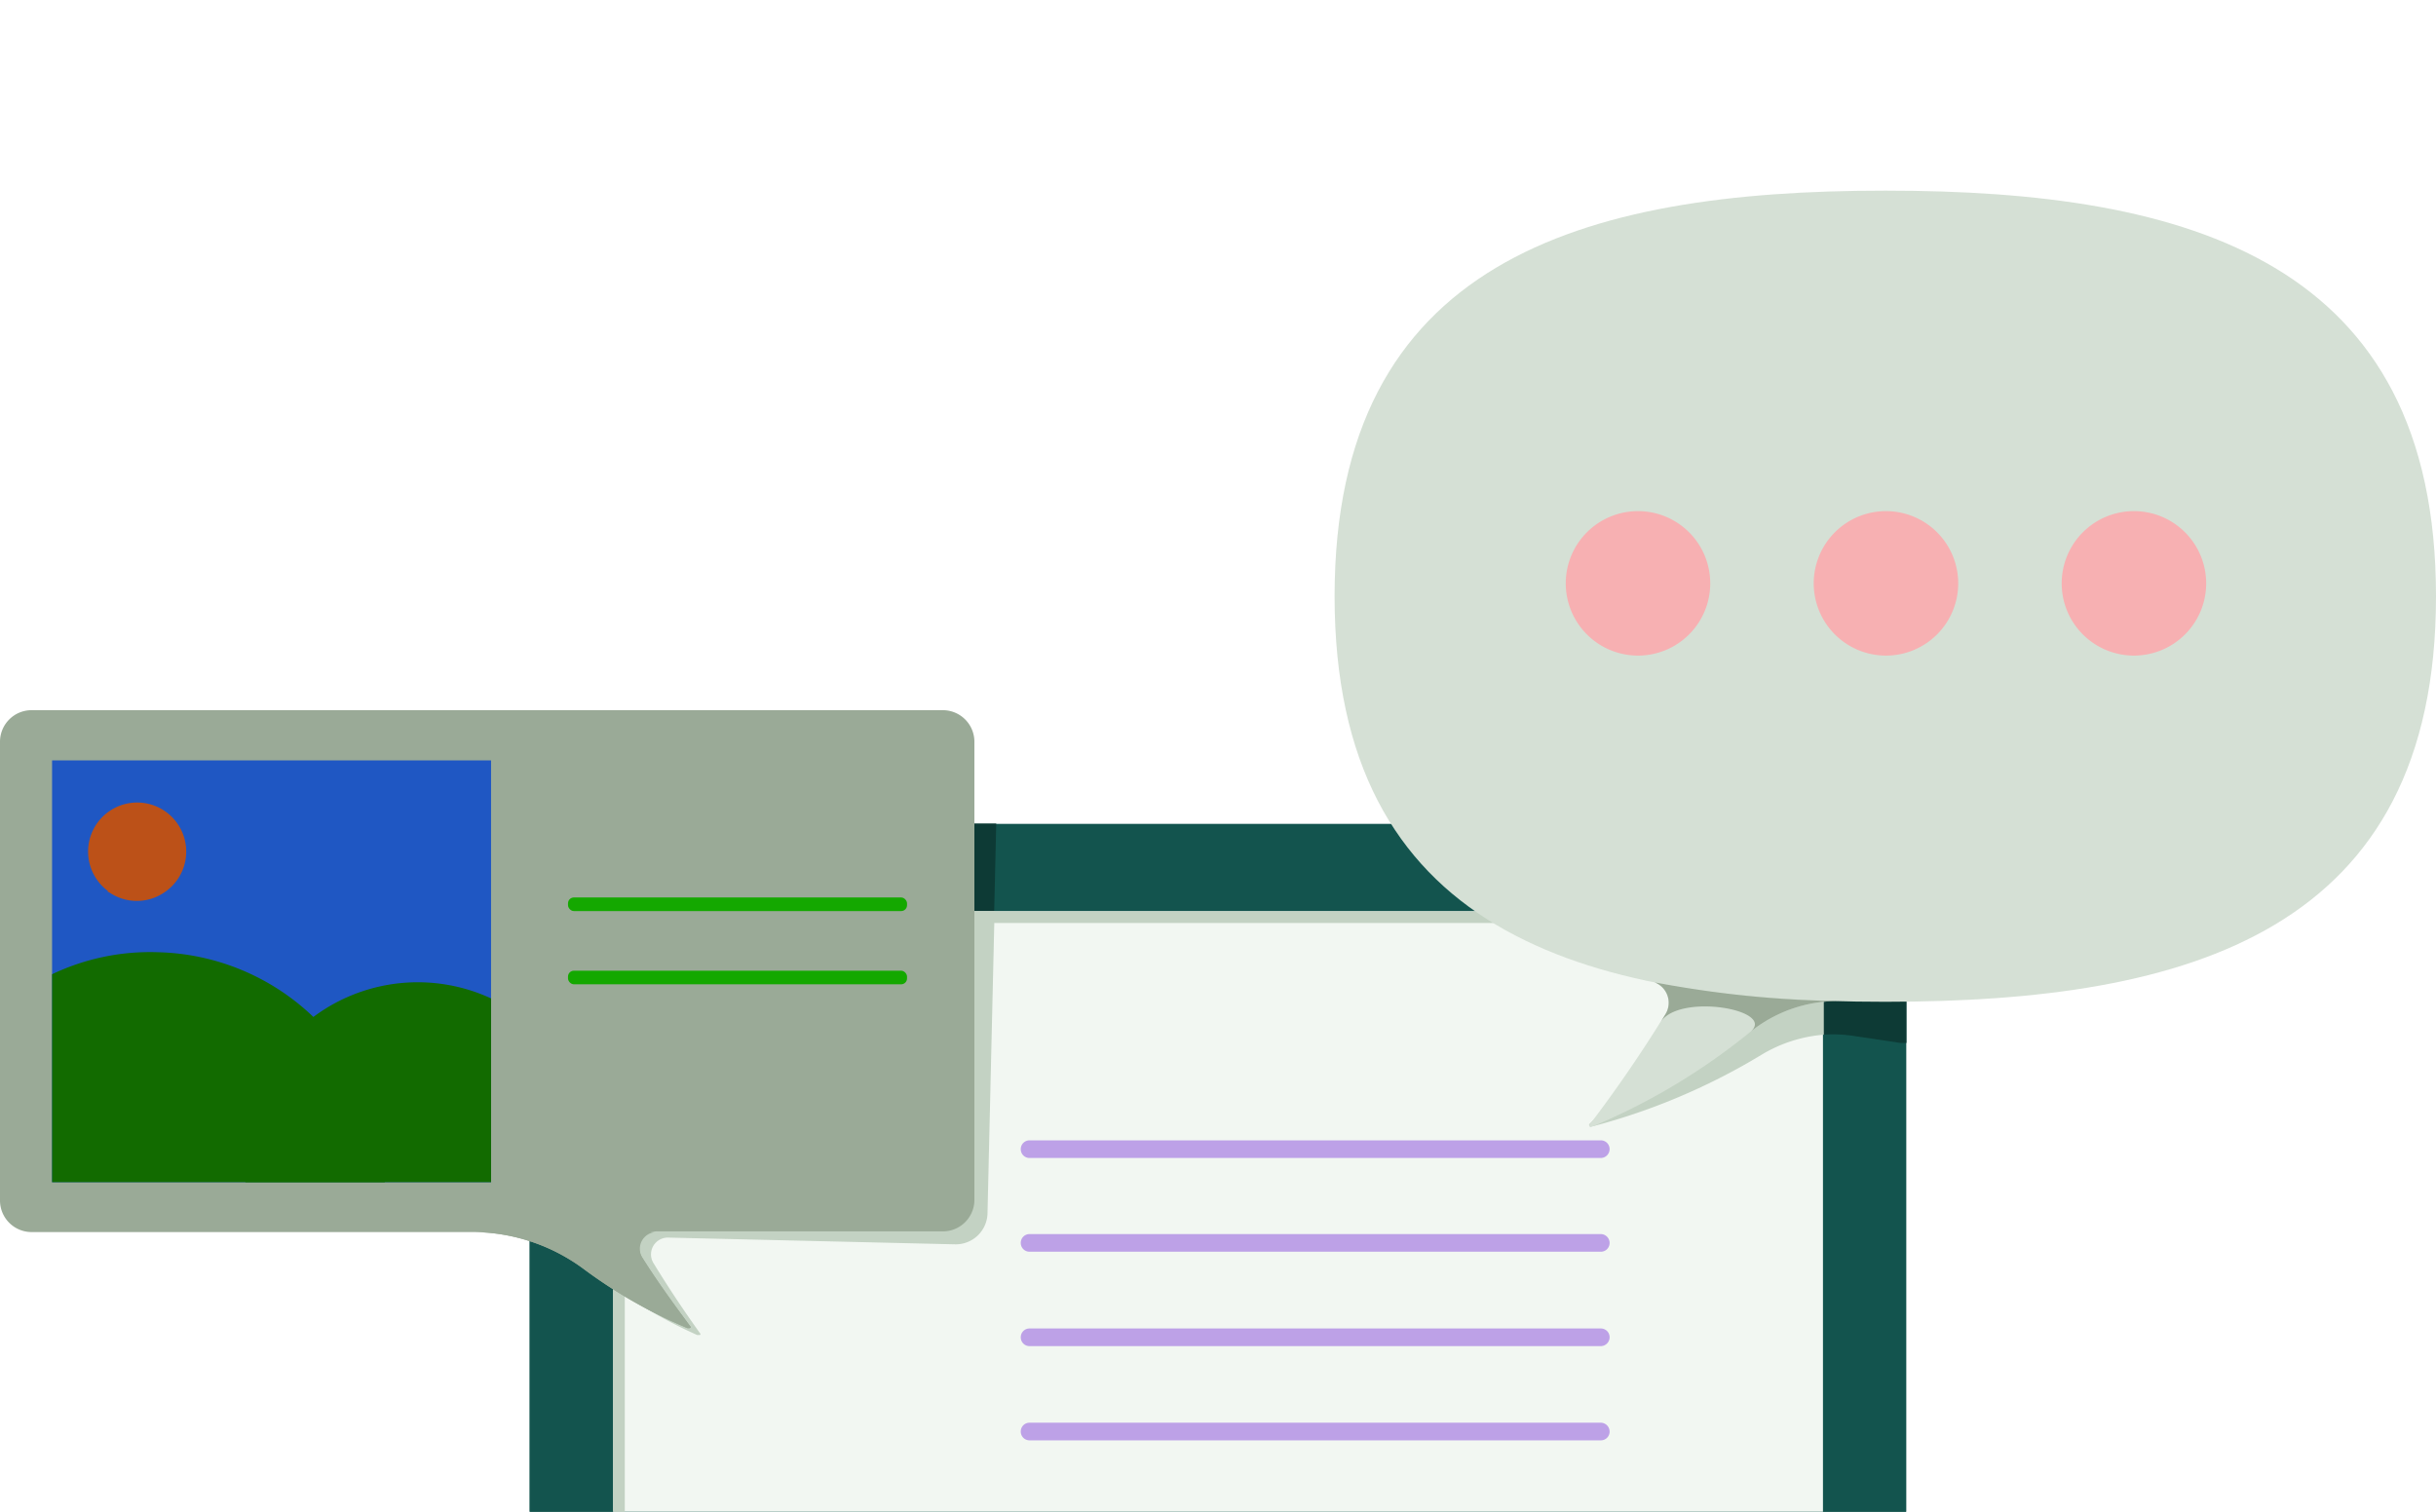 <svg xmlns="http://www.w3.org/2000/svg" xmlns:xlink="http://www.w3.org/1999/xlink" viewbox="0 0 145 130" aria-hidden="true" style="width: 145px; height: 90px;"><defs><linearGradient id="message-one-place-183-c-uid-31" x1="15.65" y1="117.79" x2="129.36" y2="117.79" gradientunits="userSpaceOnUse"><stop offset="0" stop-color="#c3d2c3" stop-opacity="0"/><stop offset=".01" stop-color="#c3d2c3" stop-opacity=".05"/><stop offset=".04" stop-color="#c3d2c3" stop-opacity=".3"/><stop offset=".08" stop-color="#c3d2c3" stop-opacity=".51"/><stop offset=".11" stop-color="#c3d2c3" stop-opacity=".69"/><stop offset=".15" stop-color="#c3d2c3" stop-opacity=".83"/><stop offset=".19" stop-color="#c3d2c3" stop-opacity=".92"/><stop offset=".22" stop-color="#c3d2c3" stop-opacity=".98"/><stop offset=".26" stop-color="#c3d2c3"/><stop offset=".34" stop-color="#c3d2c3"/><stop offset=".82" stop-color="#c3d2c3"/><stop offset=".86" stop-color="#c3d2c3" stop-opacity=".78"/><stop offset=".96" stop-color="#c3d2c3" stop-opacity=".23"/><stop offset="1" stop-color="#c3d2c3" stop-opacity=".01"/></linearGradient><linearGradient id="message-one-place-183-d-uid-31" x1="31.53" y1="74.6" x2="113.47" y2="74.6" gradientunits="userSpaceOnUse"><stop offset=".04" stop-color="#13544e"/><stop offset="1" stop-color="#092622"/></linearGradient><linearGradient id="message-one-place-183-e-uid-31" x1="36.5" y1="95.63" x2="108.51" y2="95.63" gradientunits="userSpaceOnUse"><stop offset=".04" stop-color="#092622"/><stop offset="1" stop-color="#13544e"/></linearGradient><linearGradient id="message-one-place-183-a-uid-31" x1="26.05" y1="116.66" x2="118.96" y2="116.66" gradientunits="userSpaceOnUse"><stop offset=".04" stop-color="#9aaa97"/><stop offset=".34" stop-color="#97a794"/><stop offset=".56" stop-color="#8f9f8b"/><stop offset=".76" stop-color="#81907b"/><stop offset=".94" stop-color="#6d7b64"/><stop offset="1" stop-color="#65735b"/></linearGradient><linearGradient id="message-one-place-183-f-uid-31" x1="76.73" y1="120.98" x2="68.27" y2="112.52" href="https://www.upwork.com/hire/electronjs-freelancers/#message-one-place-183-a-uid-31"/><linearGradient id="message-one-place-183-g-uid-31" x1="72.5" y1="110.93" x2="72.5" y2="102.39" href="https://www.upwork.com/hire/electronjs-freelancers/#message-one-place-183-a-uid-31"/><linearGradient id="message-one-place-183-i-uid-31" x1="93.2" y1="34.73" x2="131.32" y2="34.73" gradientunits="userSpaceOnUse"><stop offset="0" stop-color="#f7b0b2"/><stop offset="0" stop-color="#f66dbc"/><stop offset="1" stop-color="#f7b0b2"/></linearGradient><linearGradient id="message-one-place-183-k-uid-31" x1="103.98" y1="61.47" x2="103.98" y2="58.48" gradientunits="userSpaceOnUse"><stop offset="0" stop-color="#9aaa97" stop-opacity="0"/><stop offset="1" stop-color="#9aaa97"/></linearGradient><linearGradient id="message-one-place-183-n-uid-31" x1="16.16" y1="70.38" x2="16.16" y2="45.27" gradientunits="userSpaceOnUse"><stop offset="0" stop-color="#01cdbe"/><stop offset=".22" stop-color="#02cabe"/><stop offset=".4" stop-color="#04c0bf"/><stop offset=".56" stop-color="#09aebf"/><stop offset=".72" stop-color="#0f96c0"/><stop offset=".87" stop-color="#1777c2"/><stop offset="1" stop-color="#1f57c3"/></linearGradient><radialGradient id="message-one-place-183-h-uid-31" cx="109.11" cy="24.96" r="38.79" gradienttransform="matrix(1 0 0 .85 0 3.73)" gradientunits="userSpaceOnUse"><stop offset=".77" stop-color="#f2f7f2"/><stop offset=".86" stop-color="#ecf2ec"/><stop offset=".97" stop-color="#dae4da"/><stop offset="1" stop-color="#d5e0d5"/></radialGradient><radialGradient id="message-one-place-183-j-uid-31" cx="99.07" cy="58.65" r="12" gradienttransform="matrix(.76 -.65 .29 .34 6.45 102.53)" gradientunits="userSpaceOnUse"><stop offset=".37" stop-color="#f2f7f2"/><stop offset=".7" stop-color="#e0e9e0"/><stop offset="1" stop-color="#d5e0d5"/></radialGradient><radialGradient id="message-one-place-183-l-uid-31" cx="26.8" cy="52.39" r="43.22" gradienttransform="matrix(1 0 0 .61 0 20.6)" gradientunits="userSpaceOnUse"><stop offset=".77" stop-color="#c3d2c3"/><stop offset=".84" stop-color="#bdccbd"/><stop offset=".92" stop-color="#adbcab"/><stop offset="1" stop-color="#9aaa97"/></radialGradient><radialGradient id="message-one-place-183-m-uid-31" cx="39.74" cy="77.45" r="8.56" gradienttransform="matrix(1 0 0 .61 0 30.45)" gradientunits="userSpaceOnUse"><stop offset=".77" stop-color="#9aaa97" stop-opacity="0"/><stop offset=".8" stop-color="#9aaa97" stop-opacity=".04"/><stop offset=".83" stop-color="#9aaa97" stop-opacity=".14"/><stop offset=".88" stop-color="#9aaa97" stop-opacity=".31"/><stop offset=".93" stop-color="#9aaa97" stop-opacity=".55"/><stop offset=".98" stop-color="#9aaa97" stop-opacity=".85"/><stop offset="1" stop-color="#9aaa97"/></radialGradient><radialGradient id="message-one-place-183-b-uid-31" cx="-46.42" cy="61.57" r="12.67" gradienttransform="translate(54.53 5.66)" gradientunits="userSpaceOnUse"><stop offset=".68" stop-color="#14a800"/><stop offset=".8" stop-color="#139300"/><stop offset="1" stop-color="#126b00"/></radialGradient><radialGradient id="message-one-place-183-o-uid-31" cx="-33.98" cy="63.36" r="11.86" gradienttransform="matrix(.81 .59 -.66 .89 88.19 31.74)" href="https://www.upwork.com/hire/electronjs-freelancers/#message-one-place-183-b-uid-31"/><radialGradient id="message-one-place-183-p-uid-31" cx="-45.98" cy="45.22" r="3.47" gradienttransform="translate(54.53 5.66)" gradientunits="userSpaceOnUse"><stop offset=".68" stop-color="#debe1a"/><stop offset=".75" stop-color="#d8a91a"/><stop offset=".91" stop-color="#c77419"/><stop offset="1" stop-color="#bc5118"/></radialGradient></defs><rect x="15.65" y="116.92" width="113.71" height="1.72" rx=".86" fill="url(#message-one-place-183-c-uid-31)"/><rect x="31.53" y="49.05" width="81.93" height="51.09" rx="4.96" fill="url(#message-one-place-183-d-uid-31)"/><rect x="31.53" y="49.56" width="81.93" height="51.09" rx="4.96" fill="#13544e"/><path d="M36.5 49.05a5 5 0 00-5 5v19.82a11.27 11.27 0 013.91 2 29.09 29.09 0 006.07 3.64h.11c.05 0 .11 0 .07-.09q-1.48-2.06-2.77-4.17a1 1 0 01.89-1.54l17.06.4a1.89 1.89 0 001.92-1.83l.54-23.25z" fill="#0d3a35"/><path d="M116.78 116.66H28.22c-1.77 0-2.63-1.42-1.93-3.13l4.24-10.42a4.35 4.35 0 013.78-2.47h76.38a4.35 4.35 0 013.78 2.47l4.25 10.42c.69 1.71-.17 3.13-1.94 3.13z" fill="#9aaa97"/><rect x="36.5" y="54.25" width="72.01" height="41.05" fill="#f2f7f2"/><path d="M36.5 54.25v22.37a29.11 29.11 0 005 2.86h.11c.05 0 .11 0 .07-.09q-1.48-2.06-2.77-4.17a1 1 0 01.89-1.54l17.06.4a1.89 1.89 0 001.92-1.83l.42-18z" fill="#c3d2c3"/><polygon points="37.19 54.95 108.51 54.95 108.51 54.25 36.49 54.25 36.49 95.3 37.19 95.3 37.19 54.95" fill="#c3d2c3"/><path d="M95.28 68.94h-34a.52.52 0 01-.52-.53.52.52 0 01.52-.52h34a.52.52 0 01.53.52.53.53 0 01-.53.53zm.53 5.06a.53.53 0 00-.53-.53h-34a.52.52 0 00-.52.53.52.52 0 00.52.52h34a.52.52 0 00.53-.52zm0 5.61a.52.52 0 00-.53-.52h-34a.52.52 0 00-.52.52.52.52 0 00.52.53h34a.53.53 0 00.53-.5zm0 5.62a.53.53 0 00-.53-.53h-34a.52.52 0 00-.52.53.52.52 0 00.52.52h34a.52.52 0 00.53-.49z" fill="#bda1e7"/><path d="M108.5 49.56l-4.5 4.69h4.52v7.35a8.25 8.25 0 011.92.09l2.68.4h.36v-7.57a5 5 0 00-4.98-4.96z" fill="#0d3a35"/><path d="M99.43 59a1.3 1.3 0 01.57 2c-1.68 2-3.46 4-5.37 5.9a.08.08 0 00.08.14h.15a38 38 0 0010-4.25 8.45 8.45 0 013.7-1.19v-7.35H104z" fill="#c3d2c3"/><rect x="36.5" y="95.3" width="72.01" height=".65" fill="url(#message-one-place-183-e-uid-31)"/><path d="M26.05 116.66a2 2 0 002.17 2h88.56a2 2 0 002.18-2v-2a2 2 0 01-2.18 2H28.22a2 2 0 01-2.17-2z" fill="url(#message-one-place-183-a-uid-31)"/><path d="M80.75 116.66c0-.24-.33-.44-.74-.44H65c-.4 0-.73.2-.73.44a.74.74 0 00.73.74h15a.74.74 0 00.74-.74z" fill="url(#message-one-place-183-f-uid-31)"/><path d="M113.22 110.93H31.79c-.76 0-1.12-.66-.82-1.45l2.2-5.82a2 2 0 011.75-1.27h75.17a2 2 0 011.74 1.27l2.21 5.82c.3.79-.04 1.45-.82 1.45z" fill="url(#message-one-place-183-g-uid-31)"/><path d="M80.42 115H64.59a.58.58 0 01-.56-.67l.11-1.49a.69.69 0 01.64-.65h15.44a.67.67 0 01.64.65l.11 1.49a.58.58 0 01-.55.67zm29.2-10.38H35.39a.36.36 0 01-.34-.53l.12-.34a.82.82 0 01.71-.52h73.25a.81.81 0 01.7.52l.12.34a.36.36 0 01-.33.53zm.92 2.6H34.47c-.3 0-.45-.25-.34-.55l.12-.36a.86.86 0 01.73-.55H110a.85.85 0 01.72.55l.13.36c.15.33-.01.55-.31.55zm.97 2.78h-78c-.31 0-.46-.26-.35-.58l.14-.38a.87.87 0 01.75-.57H111a.88.88 0 01.75.57l.13.38c.12.28-.06.58-.37.58z" fill="#13544e"/><path d="M112.18 59.64c-18.08 0-32.74-4.21-32.74-24.14s14.66-24.15 32.74-24.15h.08c18.08 0 32.74 4.21 32.74 24.15s-14.66 24.14-32.74 24.14z" fill="url(#message-one-place-183-h-uid-31)"/><path d="M101.8 34.73a4.3 4.3 0 11-4.3-4.3 4.3 4.3 0 014.3 4.3zm10.46-4.3a4.3 4.3 0 104.3 4.3 4.3 4.3 0 00-4.3-4.3zm14.76 0a4.3 4.3 0 104.3 4.3 4.3 4.3 0 00-4.32-4.3z" fill="url(#message-one-place-183-i-uid-31)"/><path d="M98.47 58.48a1.3 1.3 0 01.65 1.91 80.779 80.779 0 01-4.51 6.58.09.09 0 00.1.13l.14-.06a38.2 38.2 0 009.29-5.57 8.26 8.26 0 015.34-1.87 63.11 63.11 0 01-11.01-1.12z" fill="url(#message-one-place-183-j-uid-31)"/><path d="M104.14 61.47a8.26 8.26 0 015.34-1.87 63.11 63.11 0 01-11-1.12 1.3 1.3 0 01.65 1.91l-.3.49c1.06-1.81 7.06-.75 5.31.59z" fill="url(#message-one-place-183-k-uid-31)"/><path d="M56.14 42.28H1.88A1.88 1.88 0 000 44.16v27.32a1.88 1.88 0 001.88 1.87h26.25a11.16 11.16 0 016.63 2.21 29.28 29.28 0 006.16 3.51h.11s.11 0 .07-.09c-1-1.35-2-2.72-2.87-4.11a1 1 0 01.85-1.56h17.06A1.88 1.88 0 0058 71.48V44.16a1.88 1.88 0 00-1.86-1.88z" fill="url(#message-one-place-183-l-uid-31)"/><path d="M39.08 73.35H28.13a11.16 11.16 0 016.63 2.21 29.28 29.28 0 006.16 3.51h.11s.11 0 .07-.09c-1-1.35-2-2.72-2.87-4.11a1 1 0 01.85-1.52z" fill="url(#message-one-place-183-m-uid-31)"/><rect x="33.81" y="53.43" width="20.18" height=".81" rx=".35" fill="#14a800"/><rect x="33.81" y="57.79" width="20.18" height=".81" rx=".35" fill="#14a800"/><rect x="3.1" y="45.27" width="26.13" height="25.11" fill="url(#message-one-place-183-n-uid-31)"/><path d="M3.1 70.38h19.8A13.83 13.83 0 009.39 56.69 13.56 13.56 0 003.1 58z" fill="url(#message-one-place-183-b-uid-31)"/><path d="M14.49 68.61a10.39 10.39 0 00.12 1.77h14.62V59.44a10.38 10.38 0 00-14.74 9.17z" fill="url(#message-one-place-183-o-uid-31)"/><path d="M6.42 53.11h.06a2.9 2.9 0 003.33 0 2.92 2.92 0 00-1.54-5.33 2.92 2.92 0 00-1.85 5.26z" fill="url(#message-one-place-183-p-uid-31)"/></svg>